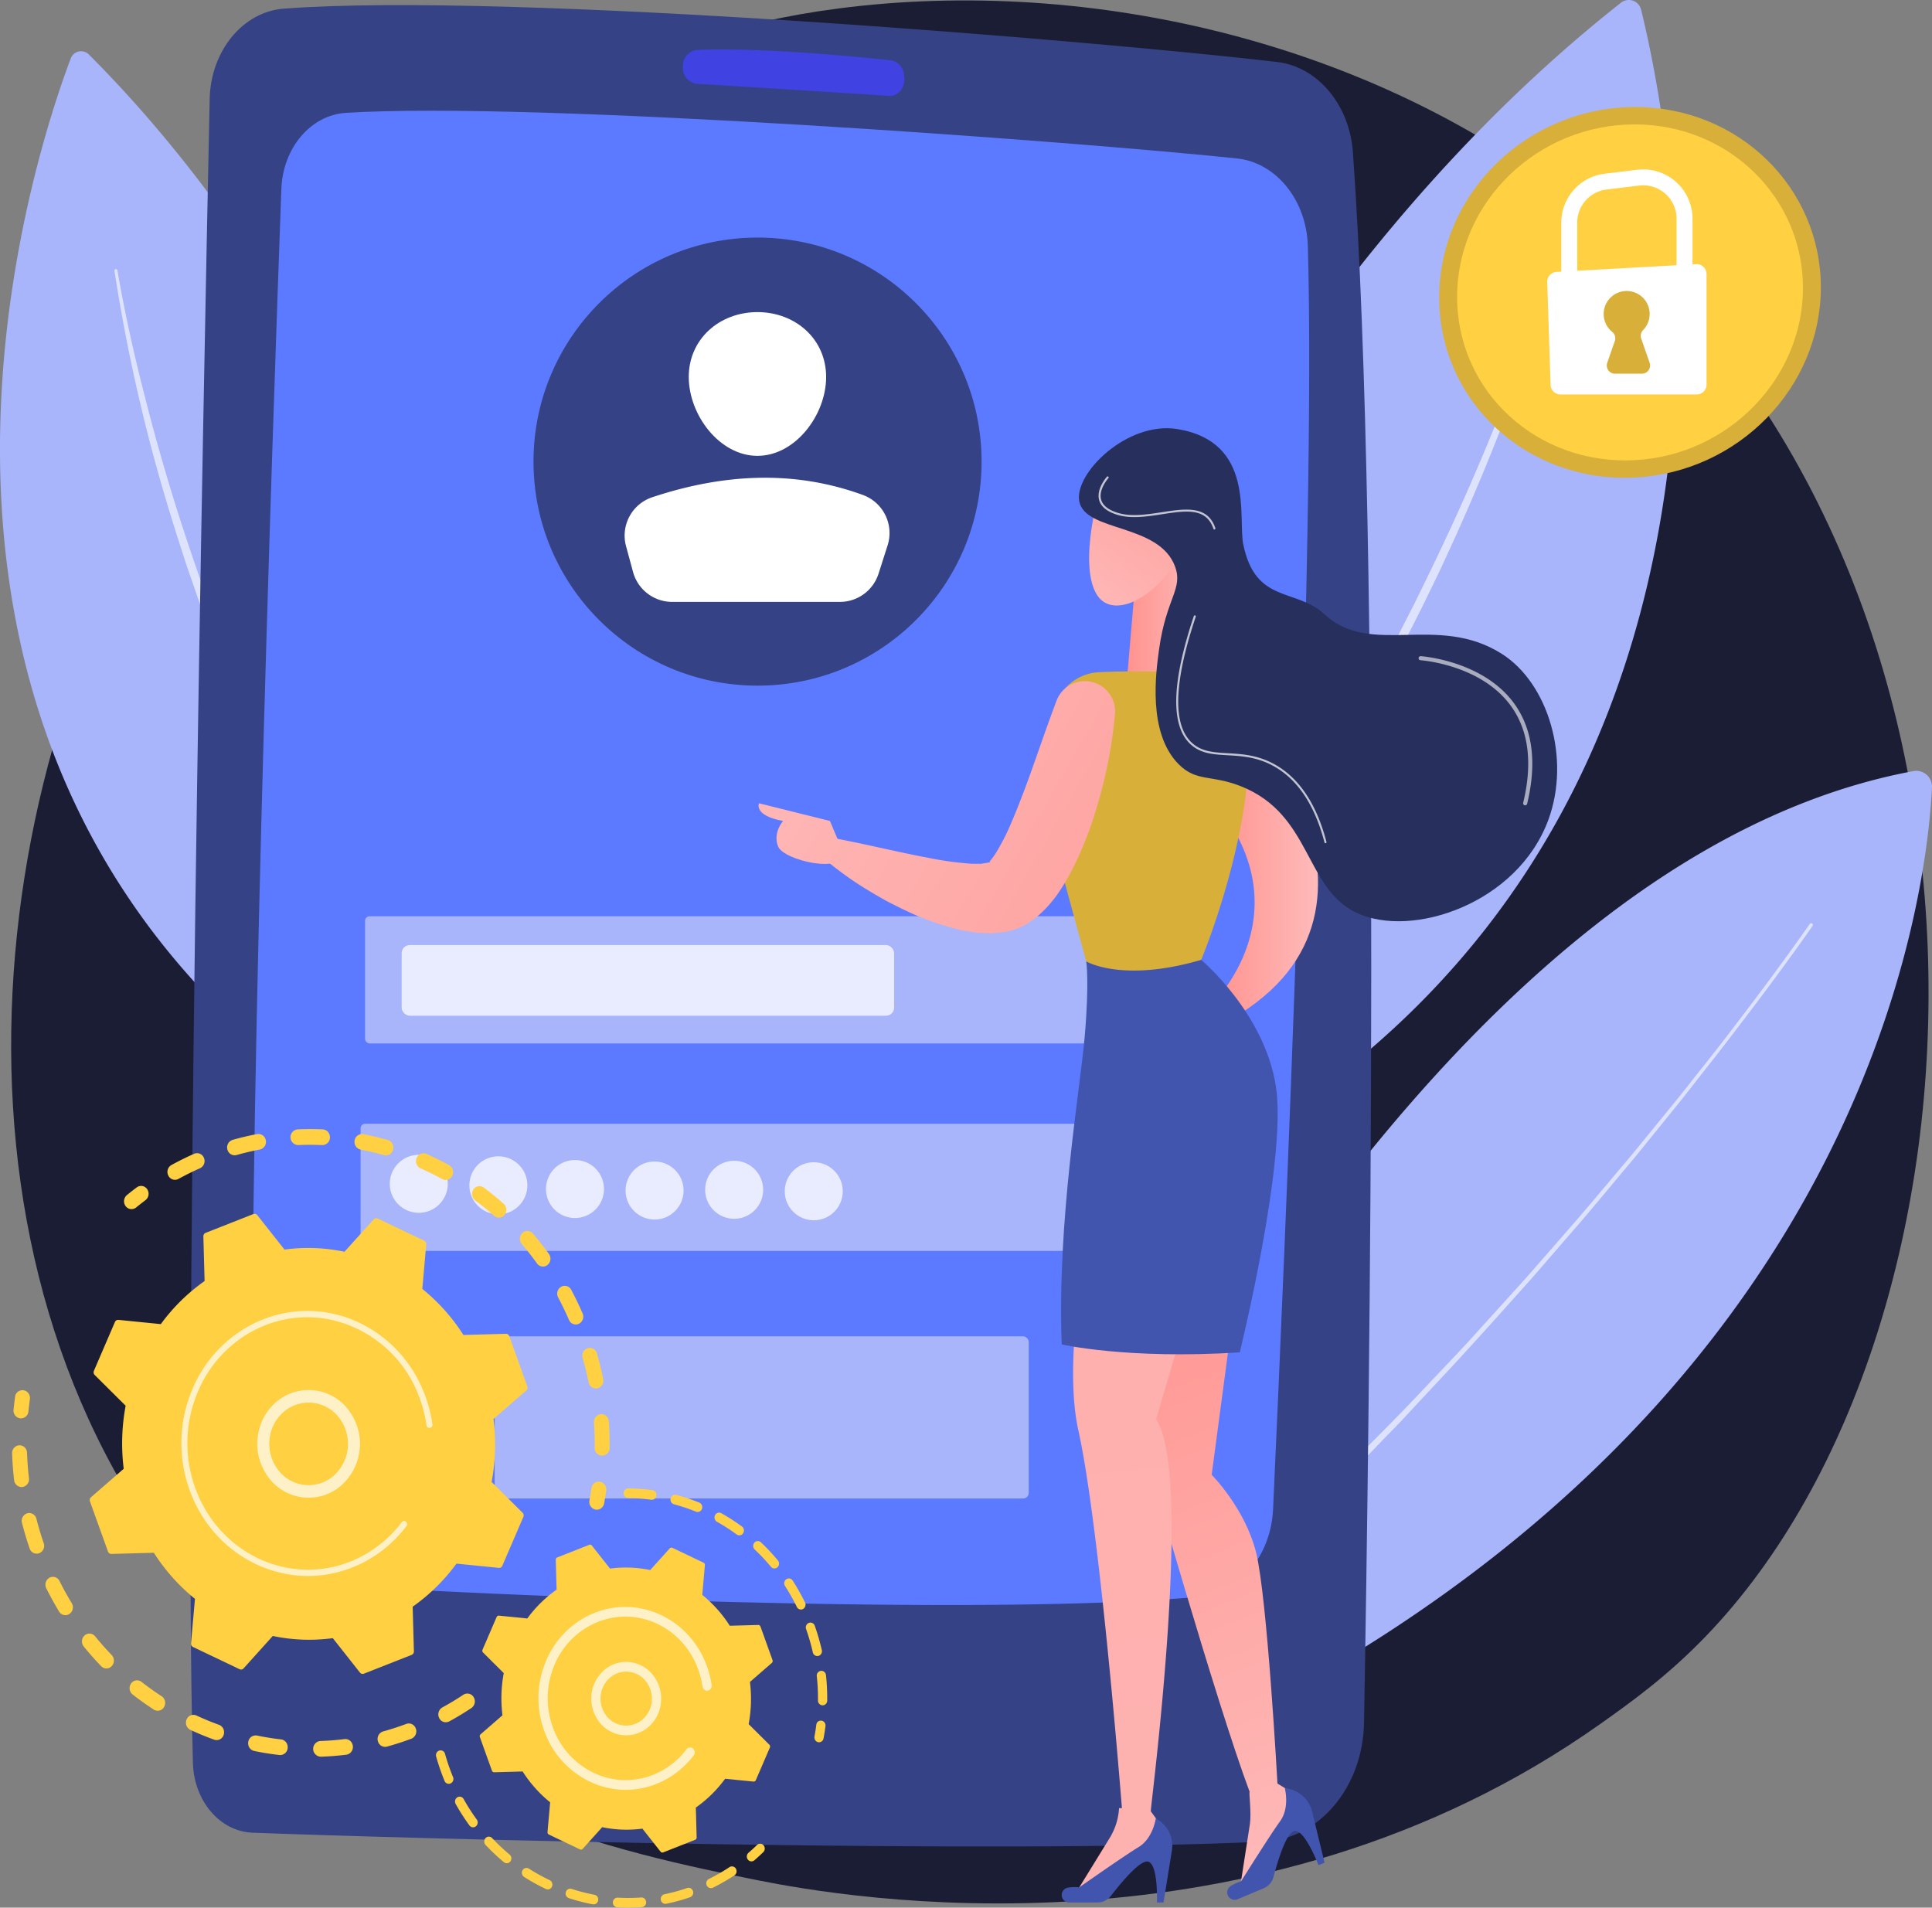 <svg xmlns="http://www.w3.org/2000/svg" xmlns:xlink="http://www.w3.org/1999/xlink" id="f6917f8b-f0cf-4b9a-ab71-40b138e9be69" data-name="Ebene 1" viewBox="0 0 444.933 439.334"><rect x="0" y="0" width="444.933" height="439.334" fill="#808080" stroke="none"/><defs><style>.b16aec75-88ac-4c52-a107-cf4a86dc58f5{fill:#1a1d34;}.b7f820f4-11fe-409e-8987-6513b00b6a31{fill:#a8b5fa;}.a047fd27-5265-441c-9447-5faeff233e6a,.a6d79fa8-2d94-4a3e-aebc-9d590826009b,.aed2f41e-2cce-476e-85db-5ff1902834ae,.e0d6a944-4e8e-4661-8747-806ecd94c341,.e1052af9-596e-48ec-987d-78326a6d5b94,.f1f99ae1-fbe8-44d5-a61f-9f53addcea07{fill:#fff;}.f1f99ae1-fbe8-44d5-a61f-9f53addcea07{opacity:0.62;}.ea2a520a-fc67-497e-ac70-01bab096faa6{fill:#354285;}.f90a6c66-d1a1-49a8-8eb9-0628b845d977{fill:#5c7aff;}.b5d29351-3ba4-4a2f-9a80-77da1918052a{fill:url(#a658bdf2-7be4-4ead-9d1b-407182d948df);}.a6d79fa8-2d94-4a3e-aebc-9d590826009b,.b5d8b642-fd84-4f0c-960e-af61210324d6{opacity:0.75;}.b0a0f0c3-d27d-4359-8bfa-065dc68e957a{fill:url(#be618f5d-c13c-470b-8223-a26bb3268e0b);}.b389285d-6574-43cd-a73e-710af82d3554{fill:url(#b2ae7539-34e9-4e9a-ad6e-8eb8a3f76dd9);}.ad929047-35da-4419-b3aa-79551af23496{fill:url(#f8930138-0366-4fd4-b20e-837fb6077cf1);}.a2aed760-3fb3-4aa3-b971-2d5981f373da{fill:#4255ae;}.e284a848-7738-48cb-9840-7102a467c776{fill:url(#a7e8b1b2-291c-4e39-8122-c478af536991);}.f3c3b667-bd1c-47ba-82d7-24f4a4856df9{fill:#d7af39;}.b1c8245c-4cb2-4798-a968-e53ed95457ee{fill:url(#b1ba369c-30d6-43f9-90bd-b78ca92d9c22);}.ff0d66f8-5b61-43ec-9c69-8cf5dc9c7923{fill:url(#ecbdbdf9-884c-4ddb-8c41-7abffa31a4bb);}.ad341148-063b-44a3-b985-c02752871c78{fill:url(#b4b8a017-df0f-42fb-8abf-1a617118b6e6);}.bf1b9343-fc8f-4566-8503-11c46df6013c{fill:#272f5c;}.e0d6a944-4e8e-4661-8747-806ecd94c341{opacity:0.6;}.a047fd27-5265-441c-9447-5faeff233e6a{opacity:0.72;}.e4cde943-8c66-47d6-be9d-a89ca6f1c3d4{fill:#ffd042;}.aed2f41e-2cce-476e-85db-5ff1902834ae{opacity:0.7;}</style><linearGradient id="a658bdf2-7be4-4ead-9d1b-407182d948df" x1="157.305" y1="-243.025" x2="173.269" y2="-80.184" gradientUnits="userSpaceOnUse"><stop offset="0" stop-color="#4f52ff"></stop><stop offset="1" stop-color="#4042e2"></stop></linearGradient><linearGradient id="be618f5d-c13c-470b-8223-a26bb3268e0b" x1="-7048.707" y1="431.761" x2="-6990.925" y2="283.01" gradientTransform="matrix(-1, 0, 0, 1, -6739.183, 0)" gradientUnits="userSpaceOnUse"><stop offset="0" stop-color="#febbba"></stop><stop offset="1" stop-color="#ff928e"></stop></linearGradient><linearGradient id="b2ae7539-34e9-4e9a-ad6e-8eb8a3f76dd9" x1="-7049.584" y1="910.228" x2="-6858.607" y2="-1321.821" xlink:href="#be618f5d-c13c-470b-8223-a26bb3268e0b"></linearGradient><linearGradient id="f8930138-0366-4fd4-b20e-837fb6077cf1" x1="-7042.72" y1="196.438" x2="-7018.227" y2="196.438" xlink:href="#be618f5d-c13c-470b-8223-a26bb3268e0b"></linearGradient><linearGradient id="a7e8b1b2-291c-4e39-8122-c478af536991" x1="-7015.971" y1="141.791" x2="-6998.576" y2="141.791" xlink:href="#be618f5d-c13c-470b-8223-a26bb3268e0b"></linearGradient><linearGradient id="b1ba369c-30d6-43f9-90bd-b78ca92d9c22" x1="-6913.912" y1="151.708" x2="-7064.358" y2="237.896" xlink:href="#be618f5d-c13c-470b-8223-a26bb3268e0b"></linearGradient><linearGradient id="ecbdbdf9-884c-4ddb-8c41-7abffa31a4bb" x1="-6898.963" y1="177.802" x2="-7049.409" y2="263.99" xlink:href="#be618f5d-c13c-470b-8223-a26bb3268e0b"></linearGradient><linearGradient id="b4b8a017-df0f-42fb-8abf-1a617118b6e6" x1="-6986.999" y1="141.784" x2="-7020.802" y2="92.354" xlink:href="#be618f5d-c13c-470b-8223-a26bb3268e0b"></linearGradient></defs><path class="b16aec75-88ac-4c52-a107-cf4a86dc58f5" d="M392.956,376.718c-9.067,9.43-17.647,15.511-24.425,20.316C288.852,453.513,194.57,437.05,174.532,433.029c-29.589-5.937-86.784-17.413-128.135-65.452-62.561-72.679-52.819-187.183-4.293-262.768C50.981,90.983,97.868,14.246,193.165,1.94,250.837-5.508,318.065,9.513,366.75,49.807,468.943,134.388,461.668,305.257,392.956,376.718Z"></path><path class="b7f820f4-11fe-409e-8987-6513b00b6a31" d="M224.394,421.402s87.007-219.801,216.263-243.813a3.62,3.62,0,0,1,4.271,3.738C443.622,208.44,427.064,351.929,224.394,421.402Z"></path><path class="f1f99ae1-fbe8-44d5-a61f-9f53addcea07" d="M417.435,213.241c-6.6,9.419-13.516,18.59-20.527,27.692-1.75,2.277-3.54,4.524-5.308,6.787-1.782,2.252-3.526,4.535-5.34,6.762l-5.42,6.698c-1.815,2.226-3.591,4.484-5.451,6.673-3.693,4.4-7.351,8.83-11.073,13.204l-11.283,13.027c-7.655,8.567-15.304,17.141-23.194,25.496l-5.872,6.308c-1.934,2.126-3.985,4.139-5.971,6.215l-11.984,12.393-12.294,12.089c-2.054,2.01-4.088,4.042-6.181,6.011l-6.341,5.843c-4.236,3.885-8.428,7.82-12.736,11.627l-13.096,11.222-3.289,2.787c-1.105.918-2.18,1.873-3.311,2.761L242,402.184c-2.248,1.79-4.529,3.54-6.792,5.31q-3.398,2.652-6.814,5.277a.398.398,0,0,1-.502-.618l.011-.009q3.269-2.806,6.568-5.571c2.197-1.846,4.377-3.711,6.589-5.537l6.616-5.5c2.181-1.862,4.295-3.804,6.459-5.686L267.09,378.528l12.688-11.621,6.349-5.805c1.061-.964,2.071-1.983,3.111-2.97l3.112-2.97,12.448-11.884c8.096-8.129,16.328-16.132,24.146-24.537,3.949-4.164,7.944-8.286,11.758-12.575,3.846-4.259,7.728-8.487,11.546-12.772l11.322-12.971c3.735-4.357,7.407-8.769,11.114-13.151,1.866-2.18,3.65-4.429,5.472-6.646l5.441-6.672c1.821-2.218,3.572-4.493,5.361-6.736,1.775-2.255,3.572-4.493,5.33-6.761,7.005-9.091,13.912-18.27,20.489-27.664l.005-.007a.398.398,0,0,1,.652.457Z"></path><path class="b7f820f4-11fe-409e-8987-6513b00b6a31" d="M203.31,295.343S245.608,101.247,373.295.632a2.913,2.913,0,0,1,4.637,1.576C385.964,34.709,427.783,242.011,203.31,295.343Z"></path><path class="f1f99ae1-fbe8-44d5-a61f-9f53addcea07" d="M359.738,56.626c-1.466,5.631-3.172,11.178-4.972,16.7q-2.705,8.279-5.712,16.457-6.058,16.334-13.177,32.255c-1.175,2.656-2.415,5.283-3.62,7.926-1.212,2.64-2.522,5.233-3.778,7.853-1.247,2.624-2.595,5.197-3.904,7.791l-1.98,3.882-2.049,3.846c-5.458,10.258-11.208,20.368-17.405,30.203-6.216,9.82-12.676,19.495-19.645,28.802-.863,1.169-1.709,2.35-2.585,3.51l-2.674,3.444-2.674,3.443c-.896,1.144-1.766,2.309-2.705,3.418l-5.552,6.723-1.394,1.675-1.444,1.633-2.888,3.266a339.7,339.7,0,0,1-51.026,47.332.347.347,0,0,1-.428-.545l.008-.006,6.734-5.492,3.372-2.737,3.263-2.866,6.519-5.737,6.303-5.973c1.043-1.003,2.118-1.972,3.145-2.991l3.052-3.087c2.025-2.068,4.092-4.093,6.081-6.194,3.91-4.266,7.912-8.447,11.635-12.881l2.838-3.282,1.419-1.641,1.369-1.684,5.49-6.721c.931-1.107,1.792-2.27,2.68-3.412l2.649-3.437,2.648-3.437c.868-1.157,1.706-2.337,2.561-3.503,6.903-9.29,13.298-18.947,19.45-28.746,6.185-9.782,11.966-19.82,17.436-30.02l2.056-3.824,1.987-3.86c1.314-2.579,2.667-5.138,3.919-7.748,2.57-5.188,5.05-10.418,7.492-15.668q7.27-15.775,13.507-32.004,3.164-8.092,6.004-16.305,1.431-4.101,2.761-8.237c.902-2.751,1.764-5.52,2.561-8.296l.002-.007a.347.347,0,0,1,.669.183Z"></path><path class="b7f820f4-11fe-409e-8987-6513b00b6a31" d="M136.953,284.926S120.459,112.746,20.472,12.553a2.536,2.536,0,0,0-4.172.883C5.995,40.704-51.599,215.602,136.953,284.926Z"></path><path class="f1f99ae1-fbe8-44d5-a61f-9f53addcea07" d="M27.045,62.276c1.707,9.928,3.915,19.787,6.439,29.546q3.727,14.658,8.391,29.053c1.573,4.788,3.179,9.565,4.864,14.314.813,2.385,1.719,4.736,2.588,7.101l1.319,3.541,1.383,3.517c3.676,9.381,7.638,18.652,11.973,27.745,4.302,9.106,8.828,18.116,13.831,26.859.618,1.097,1.22,2.203,1.85,3.293l1.933,3.245,1.933,3.245c.649,1.079,1.273,2.173,1.963,3.227L89.56,223.34l1.008,1.597,1.055,1.566,2.111,3.132c2.755,4.219,5.779,8.249,8.714,12.343,1.5,2.022,3.075,3.988,4.61,5.986l2.316,2.985c.782.987,1.61,1.937,2.406,2.913l4.822,5.821,5.034,5.64,2.52,2.818,2.628,2.718,5.243,5.453.006.007a.347.347,0,0,1-.49.491,294.22,294.22,0,0,1-39.283-46.165l-2.163-3.121-1.082-1.561-1.033-1.593-4.109-6.387c-.698-1.056-1.33-2.154-1.987-3.235l-1.957-3.254-1.957-3.254c-.638-1.093-1.248-2.202-1.874-3.302-5.067-8.769-9.655-17.804-14.017-26.938-4.34-9.148-8.264-18.487-11.92-27.924L48.79,146.536,47.48,142.974c-.863-2.378-1.762-4.744-2.568-7.142-.815-2.396-1.678-4.774-2.453-7.182-.766-2.411-1.565-4.812-2.304-7.231a394.768,394.768,0,0,1-13.797-59.048.347.347,0,0,1,.685-.109Z"></path><path class="ea2a520a-fc67-497e-ac70-01bab096faa6" d="M48.288,22.793c-1.432,67.567-6.075,300.63-3.859,383.221.235,8.75,6.231,15.772,13.71,16.059,36.991,1.416,172.599,5.005,233.104,2.036,12.602-.619,22.624-12.56,22.886-27.313,1.258-70.92,4.031-270.391-2.562-361.769-.79-10.948-8.136-19.667-17.481-20.761C253.801,9.551,117.61-1.973,65.337,1.995,55.91,2.711,48.523,11.745,48.288,22.793Z"></path><path class="f90a6c66-d1a1-49a8-8eb9-0628b845d977" d="M64.794,43.523C62.803,98.06,56.522,279.49,58.516,346.579c.291,9.806,6.898,17.735,15.271,18.308,34.474,2.36,152.091,7.564,202.656,2.827,9.105-.853,16.25-9.467,16.741-20.137,2.562-55.639,9.92-224.575,8.009-290.913-.305-10.582-7.312-19.225-16.327-20.172C247.57,32.575,122.588,23.254,79.62,25.996,71.554,26.511,65.138,34.082,64.794,43.523Z"></path><path class="b5d29351-3ba4-4a2f-9a80-77da1918052a" d="M157.267,15.398h0a3.68,3.68,0,0,0,3.151,3.892c8.737.535,33.35,2.05,44.35,2.796,2.169.147,3.871-2.133,3.46-4.629l-.07-.426a3.579,3.579,0,0,0-2.964-3.143c-7.435-.797-29.871-3.007-44.736-2.386A3.668,3.668,0,0,0,157.267,15.398Z"></path><circle class="ea2a520a-fc67-497e-ac70-01bab096faa6" cx="174.459" cy="106.31" r="51.596"></circle><path class="e1052af9-596e-48ec-987d-78326a6d5b94" d="M190.256,86.814c0,8.737-7.082,18.168-15.819,18.168S158.618,95.55,158.618,86.814,165.7,71.879,174.437,71.879,190.256,78.077,190.256,86.814Z"></path><path class="e1052af9-596e-48ec-987d-78326a6d5b94" d="M154.806,138.618h38.617a9.347,9.347,0,0,0,8.903-6.499l2.078-6.495a9.338,9.338,0,0,0-5.641-11.618c-15.716-5.746-31.966-5.009-48.613.53a9.308,9.308,0,0,0-5.965,11.284l1.6,5.899A9.347,9.347,0,0,0,154.806,138.618Z"></path><rect class="b7f820f4-11fe-409e-8987-6513b00b6a31" x="84.071" y="211.016" width="190.391" height="29.291" rx="1.041"></rect><rect class="b7f820f4-11fe-409e-8987-6513b00b6a31" x="83.044" y="258.806" width="190.391" height="29.291" rx="1.041"></rect><rect class="b7f820f4-11fe-409e-8987-6513b00b6a31" x="113.918" y="307.754" width="122.993" height="37.343" rx="1.285"></rect><rect class="a6d79fa8-2d94-4a3e-aebc-9d590826009b" x="92.505" y="217.65" width="113.401" height="16.273" rx="1.851"></rect><g class="b5d8b642-fd84-4f0c-960e-af61210324d6"><circle class="e1052af9-596e-48ec-987d-78326a6d5b94" cx="96.444" cy="272.636" r="6.681"></circle><circle class="e1052af9-596e-48ec-987d-78326a6d5b94" cx="114.774" cy="272.979" r="6.681"></circle><circle class="e1052af9-596e-48ec-987d-78326a6d5b94" cx="132.416" cy="273.836" r="6.681" transform="translate(-164.517 339.795) rotate(-76.718)"></circle><circle class="e1052af9-596e-48ec-987d-78326a6d5b94" cx="150.746" cy="274.178" r="6.681"></circle><circle class="e1052af9-596e-48ec-987d-78326a6d5b94" cx="169.074" cy="274.007" r="6.681"></circle><circle class="e1052af9-596e-48ec-987d-78326a6d5b94" cx="187.405" cy="274.349" r="6.681"></circle></g><path class="b0a0f0c3-d27d-4359-8bfa-065dc68e957a" d="M263.694,296.157l20.467,5.117-5.117,38.375s7.675,7.675,10.233,17.908,4.917,53.202,4.917,53.202l4.856,2.936.591,2.451-14.129,18.997,2.343-15.12c.372-2.4-.272-7.268-.07-7.37-7.675-20.467-24.092-78.121-24.092-78.121Z"></path><path class="b389285d-6574-43cd-a73e-710af82d3554" d="M257.713,416.41c.222-.004.439.014.662,0-.989-12.338-5.509-66.641-10.032-86.994-5.117-23.025,7.675-69.076,7.675-69.076l23.025,23.025-12.792,43.492c8.766,13.149-1.43,90.154-1.21,90.12l-.014.171,3.338,4.589-.406,2.488-20.39,12.032,8.023-13.028A14.638,14.638,0,0,0,257.713,416.41Z"></path><path class="ad929047-35da-4419-b3aa-79551af23496" d="M283.612,158.222s44.83,50.526,0,76.433l-4.568-3.307s22.257-21.313,0-47.403Z"></path><path class="a2aed760-3fb3-4aa3-b971-2d5981f373da" d="M246.226,438.146h6.507a3.917,3.917,0,0,0,3.109-1.524c2.028-2.636,6.231-7.778,8.241-7.912,2.705-.181,2.359,9.437,2.359,9.437H267.96L269.88,426.195A7.074,7.074,0,0,0,266.168,418.8h0s-.618,4.573-3.972,6.596-13.645,9.268-13.645,9.268a9.297,9.297,0,0,0-2.645.07A1.721,1.721,0,0,0,246.226,438.146Z"></path><path class="a2aed760-3fb3-4aa3-b971-2d5981f373da" d="M285.007,437.404l5.998-2.523A3.918,3.918,0,0,0,293.28,432.27c.848-3.216,2.727-9.586,4.528-10.489,2.424-1.216,5.834,7.784,5.834,7.784l1.398-.588-2.864-11.761a7.075,7.075,0,0,0-6.289-5.377h0s1.203,4.455-1.103,7.62-8.984,13.834-8.984,13.834a9.301,9.301,0,0,0-2.41,1.09A1.721,1.721,0,0,0,285.007,437.404Z"></path><path class="a2aed760-3fb3-4aa3-b971-2d5981f373da" d="M250.155,221.407s.752,4.612-.35,17.289-6.372,42.442-5.299,70.921c0,0,14.98,3.491,41.007,1.837,0,0,10.984-44.463,8.308-61.367s-17.19-29.03-17.19-29.03Z"></path><polygon class="e284a848-7738-48cb-9840-7102a467c776" points="261.224 136.693 259.393 158.222 276.788 158.222 272.463 125.359 261.224 136.693"></polygon><path class="f3c3b667-bd1c-47ba-82d7-24f4a4856df9" d="M281.941,155.245c-6.003-.331-19.426-.944-28.935-.425a11.046,11.046,0,0,0-10.225,8.773l-2.319,11.114a26.771,26.771,0,0,0,.377,12.506l9.315,34.195s8.285,4.979,26.475-.349c0,0,15.974-38.093,9.435-62.46A4.528,4.528,0,0,0,281.941,155.245Z"></path><path class="b1c8245c-4cb2-4798-a968-e53ed95457ee" d="M243.237,161.599c-2.562,6.75-4.877,13.827-7.363,20.456-1.264,3.317-2.546,6.57-3.918,9.556-.694,1.487-1.456,2.854-2.156,4.093a18.076,18.076,0,0,1-1.9,2.717c-.081.07.189.123.28.127.054.007-1.732.293-2.28.385l-2.141-.013a74.588,74.588,0,0,1-10.032-1.377c-7.033-1.311-14.345-3.152-21.853-4.545l-.058-.011a2.646,2.646,0,0,0-2.231,4.587,76.898,76.898,0,0,0,9.565,6.985c1.675,1.024,3.38,2.029,5.113,2.993,1.767.901,3.539,1.808,5.379,2.648a62.468,62.468,0,0,0,11.943,4.057c1.159.194,2.303.397,3.495.557,1.337.046,2.552.165,4.012.08.776-.077,1.555-.172,2.333-.285a10.476,10.476,0,0,0,1.221-.219c.533-.16,1.065-.339,1.588-.536a16.538,16.538,0,0,0,2.692-1.364c.739-.487,1.412-.996,2.065-1.518a27.934,27.934,0,0,0,5.227-6.048,47.81,47.81,0,0,0,3.295-5.833,79.597,79.597,0,0,0,4.534-11.459A106.901,106.901,0,0,0,256.781,164.43a6.968,6.968,0,0,0-13.453-3.078Z"></path><path class="ff0d66f8-5b61-43ec-9c69-8cf5dc9c7923" d="M194.236,196.438l-3.104-7.369-16.338-4.071s-1.307,2.832,5.555,4.071c0,0-2.451,2.709-1.144,5.895S194.399,201.342,194.236,196.438Z"></path><path class="ad341148-063b-44a3-b985-c02752871c78" d="M253.859,111.829c-.621.366-5.515,17.627-1.414,24.864s16.624-.869,20.018-11.334S270.404,102.072,253.859,111.829Z"></path><path class="bf1b9343-fc8f-4566-8503-11c46df6013c" d="M286.317,125.359c2.809,13.763,12.116,9.996,18.708,16.119,10.684,9.924,25.968-.306,40.827,9.098,10.727,6.789,15.895,24.158,10.747,38.182-7.13,19.423-31.494,27.41-44.121,21.495-12.067-5.654-10.349-22.587-26.585-29.131-6.893-2.778-10.296-.973-14.424-5.091-7.227-7.208-5.277-21.197-4.525-26.585,1.63-11.693,5.551-13.81,3.677-18.949-3.644-9.996-20.644-7.933-22.06-14.99-1.29-6.426,11.031-18.606,22.626-16.687C289.126,101.789,285.065,119.228,286.317,125.359Z"></path><path class="e0d6a944-4e8e-4661-8747-806ecd94c341" d="M351.241,185.468a.47.47,0,0,0,.457-.359c2.297-9.536,1.255-17.356-3.099-23.244-7.225-9.772-21.266-10.739-21.407-10.747a.478.478,0,0,0-.497.441.469.469,0,0,0,.44.497c.137.008,13.753.953,20.713,10.374,4.177,5.653,5.165,13.21,2.936,22.459a.47.47,0,0,0,.347.567A.511.511,0,0,0,351.241,185.468Z"></path><path class="a047fd27-5265-441c-9447-5faeff233e6a" d="M305.253,194.197a.271.271,0,0,0,.06-.007.236.236,0,0,0,.168-.287c-2.237-8.584-6.163-14.546-11.667-17.72-4.004-2.31-7.754-2.525-11.062-2.714-3.19-.184-5.944-.342-8.161-2.314-4.583-4.075-4.318-13.874.789-29.124a.235.235,0,1,0-.446-.149c-5.172,15.445-5.392,25.411-.655,29.623,2.339,2.08,5.169,2.244,8.447,2.432,3.256.187,6.946.399,10.854,2.653,5.391,3.109,9.243,8.974,11.447,17.433A.235.235,0,0,0,305.253,194.197Z"></path><path class="a047fd27-5265-441c-9447-5faeff233e6a" d="M279.671,121.944a.242.242,0,0,0,.075-.012.236.236,0,0,0,.148-.298c-1.779-5.291-6.903-4.505-12.332-3.67-3.436.528-6.989,1.072-10.002.181-2.248-.667-3.584-1.7-3.97-3.071-.66-2.335,1.65-4.938,1.673-4.965a.234.234,0,1,0-.348-.314c-.103.114-2.505,2.819-1.778,5.405.433,1.536,1.876,2.679,4.289,3.394,3.116.923,6.72.37,10.208-.166,5.45-.837,10.162-1.562,11.815,3.356A.234.234,0,0,0,279.671,121.944Z"></path><path class="f3c3b667-bd1c-47ba-82d7-24f4a4856df9" d="M331.447,68.495c0-24.221,20.517-43.854,45.139-43.851,23.894.003,42.751,18.602,42.751,41.542s-18.857,42.53-42.751,43.788C351.965,111.27,331.447,92.716,331.447,68.495Z"></path><path class="e4cde943-8c66-47d6-be9d-a89ca6f1c3d4" d="M335.566,68.387c0-21.951,18.595-39.744,40.909-39.741,21.654.003,38.745,16.858,38.745,37.648s-17.09,38.544-38.745,39.684C354.16,107.153,335.566,90.338,335.566,68.387Z"></path><path class="e1052af9-596e-48ec-987d-78326a6d5b94" d="M363.221,65.897h-3.666v-14.61a11.373,11.373,0,0,1,9.992-11.28l7.496-.911a11.363,11.363,0,0,1,12.734,11.28V63.131H386.11V50.376a7.697,7.697,0,0,0-8.625-7.641l-7.496.911a7.704,7.704,0,0,0-6.768,7.641Z"></path><path class="e1052af9-596e-48ec-987d-78326a6d5b94" d="M358.471,62.617l32.138-1.78a2.277,2.277,0,0,1,2.403,2.274V88.57a2.277,2.277,0,0,1-2.277,2.277H359.369a2.277,2.277,0,0,1-2.276-2.203l-.772-23.679A2.277,2.277,0,0,1,358.471,62.617Z"></path><path class="f3c3b667-bd1c-47ba-82d7-24f4a4856df9" d="M379.905,83.554,377.96,77.962a1.873,1.873,0,0,1,.425-1.931,5.295,5.295,0,1,0-7.103.395,1.887,1.887,0,0,1,.613,2.086l-1.754,5.042a1.887,1.887,0,0,0,1.782,2.507h6.199A1.887,1.887,0,0,0,379.905,83.554Z"></path><path class="e4cde943-8c66-47d6-be9d-a89ca6f1c3d4" d="M109.174,391.036a1.859,1.859,0,0,1-.619,2.329c-1.642,1.092-3.354,2.126-5.088,3.072a1.686,1.686,0,0,1-2.325-.773l-.015-.032a1.851,1.851,0,0,1,.746-2.408c1.648-.899,3.274-1.88,4.834-2.918a1.677,1.677,0,0,1,2.378.562A1.767,1.767,0,0,1,109.174,391.036ZM95.689,397.921a1.903,1.903,0,0,1,.08.198,1.831,1.831,0,0,1-1.04,2.311c-1.84.688-3.726,1.299-5.606,1.818a1.721,1.721,0,0,1-2.107-1.29A1.816,1.816,0,0,1,88.24,398.749c1.787-.493,3.579-1.074,5.327-1.728A1.695,1.695,0,0,1,95.689,397.921Zm-14.6,3.592a1.879,1.879,0,0,1,.168.591,1.788,1.788,0,0,1-1.505,2.009c-1.936.24-3.907.394-5.857.458a1.812,1.812,0,0,1-.116-3.617c1.852-.061,3.723-.207,5.562-.435A1.712,1.712,0,0,1,81.089,401.513Zm-15.009.071a1.883,1.883,0,0,1,.17.996,1.741,1.741,0,0,1-1.895,1.603c-1.941-.222-3.896-.534-5.811-.929a1.814,1.814,0,0,1-1.363-2.124,1.724,1.724,0,0,1,2.019-1.427c1.819.375,3.675.672,5.52.882A1.733,1.733,0,0,1,66.08,401.584ZM51.425,398.138a1.886,1.886,0,0,1,.088,1.392,1.7,1.7,0,0,1-2.187,1.121c-1.842-.667-3.683-1.425-5.471-2.256a1.848,1.848,0,0,1-.884-2.386,1.689,1.689,0,0,1,2.271-.923c1.7.79,3.449,1.511,5.2,2.144A1.753,1.753,0,0,1,51.425,398.138Zm-13.571-6.763a1.887,1.887,0,0,1-.075,1.757,1.674,1.674,0,0,1-2.371.584c-1.659-1.079-3.296-2.247-4.863-3.47a1.871,1.871,0,0,1-.358-2.532,1.668,1.668,0,0,1,2.41-.37c1.489,1.163,3.044,2.272,4.621,3.297A1.775,1.775,0,0,1,37.854,391.375Zm-31.8-57.516a1.877,1.877,0,0,1,.178.742c.065,1.943.212,3.909.437,5.844a1.787,1.787,0,0,1-1.501,2.011A1.747,1.747,0,0,1,3.25,340.875c-.237-2.038-.392-4.109-.461-6.154A1.77,1.77,0,0,1,4.45,332.853,1.719,1.719,0,0,1,6.054,333.859Zm19.994,47.772a1.877,1.877,0,0,1-.314,2.074,1.665,1.665,0,0,1-2.436.016c-1.391-1.439-2.739-2.96-4.007-4.519a1.875,1.875,0,0,1,.188-2.551,1.667,1.667,0,0,1,2.429.204c1.204,1.481,2.484,2.924,3.805,4.291A1.819,1.819,0,0,1,26.048,381.631ZM8.271,349.454a1.881,1.881,0,0,1,.123.341c.478,1.88,1.04,3.764,1.669,5.599a1.831,1.831,0,0,1-1.037,2.313,1.703,1.703,0,0,1-2.205-1.094c-.662-1.931-1.253-3.913-1.756-5.892a1.816,1.816,0,0,1,1.22-2.212A1.7,1.7,0,0,1,8.271,349.454Zm8.333,19.914a1.859,1.859,0,0,1-.616,2.328,1.677,1.677,0,0,1-2.38-.557c-1.048-1.727-2.039-3.525-2.946-5.344l-.017-.034a1.851,1.851,0,0,1,.743-2.406,1.685,1.685,0,0,1,2.325.768c.861,1.727,1.803,3.435,2.799,5.076C16.546,369.253,16.577,369.31,16.604,369.367Z"></path><path class="e4cde943-8c66-47d6-be9d-a89ca6f1c3d4" d="M6.722,321.175a1.882,1.882,0,0,1,.162,1.068c-.129.923-.242,1.863-.336,2.797a1.74,1.74,0,0,1-1.894,1.605,1.793,1.793,0,0,1-1.532-1.993c.098-.982.217-1.971.353-2.942a1.701,1.701,0,0,1,3.248-.534Z"></path><path class="e4cde943-8c66-47d6-be9d-a89ca6f1c3d4" d="M34.04,274.129a1.864,1.864,0,0,1-.541,2.275c-.723.54-1.446,1.106-2.151,1.681a1.67,1.67,0,0,1-2.418-.321,1.867,1.867,0,0,1,.3-2.539c.742-.605,1.504-1.201,2.265-1.77a1.672,1.672,0,0,1,2.404.426A1.846,1.846,0,0,1,34.04,274.129Z"></path><path class="e4cde943-8c66-47d6-be9d-a89ca6f1c3d4" d="M133.14,300.208q.53,1.119,1.027,2.266a1.845,1.845,0,0,1-.852,2.395,1.694,1.694,0,0,1-2.283-.9c-.766-1.764-1.597-3.491-2.483-5.152a1.856,1.856,0,0,1,.66-2.461,1.683,1.683,0,0,1,2.345.7C132.103,298.082,132.636,299.143,133.14,300.208Zm4.23,11.215a1.883,1.883,0,0,1,.108.287c.554,1.934,1.037,3.915,1.434,5.886a1.805,1.805,0,0,1-1.328,2.141,1.73,1.73,0,0,1-2.042-1.401c-.377-1.872-.836-3.753-1.362-5.592a1.821,1.821,0,0,1,1.152-2.251A1.698,1.698,0,0,1,137.369,311.423Zm-10.785-22.344a1.866,1.866,0,0,1-.503,2.246,1.671,1.671,0,0,1-2.414-.357c-1.098-1.527-2.274-3.026-3.495-4.454a1.874,1.874,0,0,1,.129-2.555,1.666,1.666,0,0,1,2.433.141c1.286,1.504,2.524,3.083,3.68,4.69A1.856,1.856,0,0,1,126.585,289.079Zm13.461,37.609a1.882,1.882,0,0,1,.175.678c.136,2.012.192,4.055.167,6.07a1.725,1.725,0,1,1-3.445-.058c.024-1.914-.029-3.853-.158-5.764a1.777,1.777,0,0,1,1.596-1.929A1.716,1.716,0,0,1,140.046,326.688Zm-23.618-48.883a1.881,1.881,0,0,1-.226,1.974,1.666,1.666,0,0,1-2.428.21c-1.39-1.236-2.85-2.427-4.339-3.54a1.87,1.87,0,0,1-.408-2.524,1.669,1.669,0,0,1,2.401-.423c1.568,1.172,3.105,2.425,4.569,3.727A1.8,1.8,0,0,1,116.428,277.805Zm-12.261-8.666a1.889,1.889,0,0,1-.014,1.644,1.68,1.68,0,0,1-2.324.762c-1.618-.89-3.29-1.719-4.97-2.464a1.845,1.845,0,0,1-.922-2.371,1.691,1.691,0,0,1,2.255-.963c1.768.784,3.528,1.656,5.23,2.593A1.768,1.768,0,0,1,104.168,269.139ZM90.406,263.481a1.885,1.885,0,0,1,.121,1.273,1.711,1.711,0,0,1-2.109,1.275c-1.764-.5-3.567-.927-5.36-1.27a1.809,1.809,0,0,1-1.391-2.104,1.727,1.727,0,0,1,2-1.456c1.886.361,3.784.81,5.641,1.336A1.748,1.748,0,0,1,90.406,263.481Zm-14.601-2.373a1.88,1.88,0,0,1,.178.879,1.753,1.753,0,0,1-1.791,1.729c-1.824-.083-3.671-.085-5.491-.005a1.811,1.811,0,0,1-.151-3.615c1.917-.084,3.862-.082,5.782.006A1.726,1.726,0,0,1,75.805,261.108Zm-14.738,1.05a1.879,1.879,0,0,1,.152.481,1.8,1.8,0,0,1-1.383,2.102c-1.791.341-3.591.766-5.352,1.265a1.722,1.722,0,0,1-2.115-1.276,1.817,1.817,0,0,1,1.21-2.218c1.853-.525,3.749-.973,5.634-1.332A1.707,1.707,0,0,1,61.067,262.159Zm-14.141,4.423c.016.033.03.068.044.102a1.84,1.84,0,0,1-.914,2.369c-1.236.547-2.471,1.141-3.671,1.766q-.652.339-1.293.692a1.686,1.686,0,0,1-2.326-.767,1.831,1.831,0,0,1,.724-2.441q.675-.371,1.36-.727c1.262-.657,2.562-1.282,3.862-1.857A1.691,1.691,0,0,1,46.926,266.581Z"></path><path class="e4cde943-8c66-47d6-be9d-a89ca6f1c3d4" d="M139.45,342.232a1.885,1.885,0,0,1,.161,1.077c-.14.968-.302,1.951-.482,2.922a1.724,1.724,0,0,1-2.02,1.426,1.812,1.812,0,0,1-1.362-2.125c.171-.922.325-1.857.458-2.776a1.7,1.7,0,0,1,3.246-.525Z"></path><path class="e4cde943-8c66-47d6-be9d-a89ca6f1c3d4" d="M120.526,349.35a.877.877,0,0,0-.181-.964l-7.126-7.083a47.045,47.045,0,0,0,.445-14.517l7.535-6.552a.872.872,0,0,0,.239-.949l-4.15-11.561a.809.809,0,0,0-.776-.549l-9.789.272a44.188,44.188,0,0,0-9.467-10.613l.905-10.246a.855.855,0,0,0-.47-.85l-10.711-5.112a.776.776,0,0,0-.917.188l-6.727,7.468a40.689,40.689,0,0,0-13.823-.502l-6.256-7.929a.782.782,0,0,0-.904-.253l-10.998,4.332a.844.844,0,0,0-.52.814l.282,10.282a43.459,43.459,0,0,0-10.082,9.918l-9.758-.975a.798.798,0,0,0-.808.492l-4.841,11.238a.877.877,0,0,0,.181.964l7.126,7.083a47.039,47.039,0,0,0-.445,14.517l-7.535,6.552a.872.872,0,0,0-.239.949l4.151,11.561a.808.808,0,0,0,.776.549l9.789-.272a44.181,44.181,0,0,0,9.467,10.613l-.905,10.246a.855.855,0,0,0,.47.85l10.711,5.112a.777.777,0,0,0,.917-.188l6.727-7.468a40.689,40.689,0,0,0,13.823.502l6.256,7.929a.782.782,0,0,0,.904.253l10.997-4.332a.845.845,0,0,0,.521-.814l-.282-10.282a43.467,43.467,0,0,0,10.082-9.918l9.758.975a.798.798,0,0,0,.808-.492Z"></path><path class="aed2f41e-2cce-476e-85db-5ff1902834ae" d="M81.658,327.028a12.793,12.793,0,0,1-3.831,15.697A11.487,11.487,0,0,1,61.38,339.59a12.836,12.836,0,0,1-1.934-9.283,12.361,12.361,0,0,1,4.879-7.984,11.488,11.488,0,0,1,16.448,3.135A12.679,12.679,0,0,1,81.658,327.028Zm-18.702,9.698a9.805,9.805,0,0,0,.685,1.216,8.808,8.808,0,0,0,12.611,2.404,9.82,9.82,0,0,0,2.259-13.24,8.808,8.808,0,0,0-12.611-2.404,9.479,9.479,0,0,0-3.741,6.122A9.88,9.88,0,0,0,62.956,336.726Z"></path><path class="aed2f41e-2cce-476e-85db-5ff1902834ae" d="M96.828,318.852q.661,1.397,1.194,2.877h0q.167.465.32.937a32.038,32.038,0,0,1,1.147,4.739l.011.066c.01.062.02.124.029.186.019.121.036.242.054.363a.732.732,0,0,1-.374.754.667.667,0,0,1-.206.067.697.697,0,0,1-.783-.611,30.451,30.451,0,0,0-1.488-5.992A28.192,28.192,0,0,0,76.474,304a26.249,26.249,0,0,0-15.405,1.217,27.311,27.311,0,0,0-2.611,1.189A28.166,28.166,0,0,0,45.623,320.4a30.207,30.207,0,0,0-.674,22.233c5.392,15.014,21.387,22.643,35.663,17.02a26.995,26.995,0,0,0,2.577-1.175,27.799,27.799,0,0,0,9.333-7.919.687.687,0,0,1,.233-.198.662.662,0,0,1,.735.082.749.749,0,0,1,.112,1.017,29.187,29.187,0,0,1-9.799,8.314,28.453,28.453,0,0,1-2.705,1.233c-14.989,5.904-31.785-2.117-37.44-17.868a31.71,31.71,0,0,1,.708-23.34A29.57,29.57,0,0,1,57.842,305.11a28.905,28.905,0,0,1,2.74-1.248,27.602,27.602,0,0,1,22.225.799A29.624,29.624,0,0,1,96.828,318.852Z"></path><path class="e4cde943-8c66-47d6-be9d-a89ca6f1c3d4" d="M176.011,425.234a1.156,1.156,0,0,1-.23,1.317c-.662.643-1.353,1.274-2.051,1.875a1.03,1.03,0,0,1-1.497-.158,1.153,1.153,0,0,1,.147-1.572c.666-.573,1.324-1.174,1.956-1.788a1.029,1.029,0,0,1,1.504.064A1.136,1.136,0,0,1,176.011,425.234Z"></path><path class="e4cde943-8c66-47d6-be9d-a89ca6f1c3d4" d="M169.522,430.457a1.148,1.148,0,0,1-.385,1.44,45.497,45.497,0,0,1-4.079,2.401q-.44.229-.886.449a1.081,1.081,0,0,1-1.417-.537,1.141,1.141,0,0,1,.508-1.486q.427-.21.848-.429a43.541,43.541,0,0,0,3.891-2.29,1.036,1.036,0,0,1,1.468.351C169.488,430.39,169.506,430.423,169.522,430.457Zm-9.992,4.924a1.184,1.184,0,0,1,.059.149,1.129,1.129,0,0,1-.677,1.41,44.28,44.28,0,0,1-5.476,1.502,1.072,1.072,0,0,1-1.251-.882,1.113,1.113,0,0,1,.836-1.312,42.336,42.336,0,0,0,5.224-1.432A1.048,1.048,0,0,1,159.53,435.381Zm-10.837,2.229a1.173,1.173,0,0,1,.109.418,1.098,1.098,0,0,1-.986,1.192,43.718,43.718,0,0,1-5.667.041,1.1,1.1,0,0,1-1.006-1.178,1.082,1.082,0,0,1,1.118-1.054,41.616,41.616,0,0,0,5.404-.039A1.061,1.061,0,0,1,148.694,437.611Zm-11.034-.638a1.169,1.169,0,0,1,.095.693,1.067,1.067,0,0,1-1.234.901,44.401,44.401,0,0,1-5.506-1.416,1.133,1.133,0,0,1-.702-1.4,1.053,1.053,0,0,1,1.331-.735,42.225,42.225,0,0,0,5.25,1.351A1.073,1.073,0,0,1,137.66,436.972Zm-10.557-3.449a1.167,1.167,0,0,1,.018.957,1.042,1.042,0,0,1-1.406.558,45.968,45.968,0,0,1-5.013-2.776,1.15,1.15,0,0,1-.359-1.536,1.034,1.034,0,0,1,1.461-.374,43.751,43.751,0,0,0,4.784,2.648A1.09,1.09,0,0,1,127.103,433.524Zm-9.445-6.033a1.164,1.164,0,0,1-.117,1.19,1.03,1.03,0,0,1-1.494.182,46.823,46.823,0,0,1-4.22-3.974,1.159,1.159,0,0,1,.01-1.581,1.028,1.028,0,0,1,1.504.014,44.627,44.627,0,0,0,4.023,3.789A1.104,1.104,0,0,1,117.659,427.491Zm-7.757-8.269a1.153,1.153,0,0,1-.304,1.382,1.032,1.032,0,0,1-1.492-.209,48.855,48.855,0,0,1-3.166-4.94,1.154,1.154,0,0,1,.379-1.529,1.038,1.038,0,0,1,1.456.4,46.291,46.291,0,0,0,3.019,4.712A1.137,1.137,0,0,1,109.901,419.222ZM102.42,403.733a1.139,1.139,0,0,1,.068.184,48.026,48.026,0,0,0,1.567,4.657c.09.232.181.458.274.682a1.137,1.137,0,0,1-.552,1.469,1.038,1.038,0,0,1-1.4-.583c-.099-.24-.196-.48-.29-.723a50.367,50.367,0,0,1-1.64-4.877,1.123,1.123,0,0,1,.72-1.385A1.049,1.049,0,0,1,102.42,403.733Z"></path><path class="e4cde943-8c66-47d6-be9d-a89ca6f1c3d4" d="M185.401,369.066a1.143,1.143,0,0,1-.467,1.49,1.042,1.042,0,0,1-1.433-.487,46.921,46.921,0,0,0-2.71-4.806,1.158,1.158,0,0,1,.283-1.552,1.035,1.035,0,0,1,1.478.301,49.463,49.463,0,0,1,2.841,5.039Zm2.193,5.238c.017.036.032.073.046.112a50.826,50.826,0,0,1,1.619,5.603,1.118,1.118,0,0,1-.787,1.345,1.068,1.068,0,0,1-1.283-.83,48.6,48.6,0,0,0-1.544-5.347,1.131,1.131,0,0,1,.628-1.434A1.046,1.046,0,0,1,187.594,374.305Zm-8.293-14.696a1.156,1.156,0,0,1-.252,1.338,1.029,1.029,0,0,1-1.501-.109,45.531,45.531,0,0,0-3.736-3.979,1.158,1.158,0,0,1-.082-1.578,1.029,1.029,0,0,1,1.503-.083,47.634,47.634,0,0,1,3.916,4.173A1.127,1.127,0,0,1,179.302,359.609Zm10.814,25.808a1.167,1.167,0,0,1,.105.373,50.332,50.332,0,0,1,.284,5.848,1.087,1.087,0,0,1-1.075,1.104,1.099,1.099,0,0,1-1.053-1.132,48.17,48.17,0,0,0-.271-5.576,1.103,1.103,0,0,1,.939-1.233A1.058,1.058,0,0,1,190.116,385.417ZM171.21,351.975a1.164,1.164,0,0,1-.079,1.138,1.031,1.031,0,0,1-1.482.274,43.592,43.592,0,0,0-4.534-2.921,1.147,1.147,0,0,1-.441-1.512,1.038,1.038,0,0,1,1.439-.46,46.093,46.093,0,0,1,4.753,3.063A1.106,1.106,0,0,1,171.21,351.975Zm-9.594-5.377a1.167,1.167,0,0,1,.041.9,1.047,1.047,0,0,1-1.375.639,43.028,43.028,0,0,0-5.067-1.701,1.125,1.125,0,0,1-.772-1.359,1.058,1.058,0,0,1,1.291-.807,45.035,45.035,0,0,1,5.311,1.782A1.086,1.086,0,0,1,161.616,346.599Zm-10.54-2.811a1.155,1.155,0,0,1,.102.637,1.072,1.072,0,0,1-1.189.966,41.5,41.5,0,0,0-5.304-.375,1.119,1.119,0,0,1,.009-2.235,43.847,43.847,0,0,1,5.562.393A1.072,1.072,0,0,1,151.076,343.788Z"></path><path class="e4cde943-8c66-47d6-be9d-a89ca6f1c3d4" d="M190.001,396.884a1.165,1.165,0,0,1,.102.646c-.121.948-.269,1.896-.44,2.818a1.066,1.066,0,0,1-1.248.881,1.123,1.123,0,0,1-.842-1.313c.163-.88.304-1.784.42-2.689a1.051,1.051,0,0,1,2.008-.344Z"></path><path class="e4cde943-8c66-47d6-be9d-a89ca6f1c3d4" d="M177.302,402.453a.587.587,0,0,0-.121-.645l-4.769-4.74a31.479,31.479,0,0,0,.298-9.714l5.042-4.384a.583.583,0,0,0,.16-.635l-2.777-7.736a.541.541,0,0,0-.519-.367l-6.55.182a29.568,29.568,0,0,0-6.335-7.102l.606-6.856a.573.573,0,0,0-.315-.569l-7.167-3.421a.52.52,0,0,0-.614.126l-4.501,4.997a27.226,27.226,0,0,0-9.25-.336l-4.186-5.306a.523.523,0,0,0-.605-.17l-7.359,2.899a.565.565,0,0,0-.348.545l.189,6.88a29.077,29.077,0,0,0-6.747,6.636l-6.53-.652a.534.534,0,0,0-.54.329l-3.24,7.52a.587.587,0,0,0,.121.645l4.769,4.74a31.473,31.473,0,0,0-.298,9.714l-5.042,4.384a.584.584,0,0,0-.16.635l2.777,7.736a.541.541,0,0,0,.519.367l6.551-.182a29.566,29.566,0,0,0,6.335,7.102l-.605,6.856a.572.572,0,0,0,.315.569l7.167,3.421a.52.52,0,0,0,.614-.126l4.501-4.997a27.226,27.226,0,0,0,9.25.336l4.186,5.306a.523.523,0,0,0,.605.169l7.359-2.898a.565.565,0,0,0,.348-.545l-.189-6.88a29.084,29.084,0,0,0,6.747-6.636l6.529.652a.534.534,0,0,0,.541-.329Z"></path><path class="aed2f41e-2cce-476e-85db-5ff1902834ae" d="M151.426,387.461a8.778,8.778,0,0,1,.708,5.244,8.421,8.421,0,0,1-3.324,5.438,7.825,7.825,0,0,1-11.203-2.135,8.729,8.729,0,0,1,2.007-11.763,7.679,7.679,0,0,1,6.017-1.368,7.992,7.992,0,0,1,5.187,3.505A8.765,8.765,0,0,1,151.426,387.461ZM138.91,393.949a6.409,6.409,0,0,0,.443.787,5.756,5.756,0,0,0,8.241,1.57,6.193,6.193,0,0,0,2.445-4,6.444,6.444,0,0,0-.968-4.652h0a5.884,5.884,0,0,0-3.815-2.578,5.652,5.652,0,0,0-4.427,1.007A6.411,6.411,0,0,0,138.91,393.949Z"></path><path class="aed2f41e-2cce-476e-85db-5ff1902834ae" d="M161.992,381.785q.45.951.815,1.964a22.066,22.066,0,0,1,1.049,4.148l.028.191a1.129,1.129,0,0,1-.577,1.164,1.031,1.031,0,0,1-.318.104,1.078,1.078,0,0,1-1.209-.943,19.676,19.676,0,0,0-.963-3.879l0,0c-.025-.069-.05-.138-.075-.206a18.706,18.706,0,0,0-5.09-7.519,17.992,17.992,0,0,0-4.069-2.731l-.036-.018c-.037-.018-.074-.036-.111-.053a17.021,17.021,0,0,0-13.705-.492,17.605,17.605,0,0,0-1.69.769,18.239,18.239,0,0,0-8.31,9.06,19.555,19.555,0,0,0-.435,14.392,18.435,18.435,0,0,0,9.382,10.526,17.021,17.021,0,0,0,13.705.492,17.409,17.409,0,0,0,1.668-.76,17.993,17.993,0,0,0,6.042-5.127,1.061,1.061,0,0,1,.36-.305,1.023,1.023,0,0,1,1.135.127,1.158,1.158,0,0,1,.173,1.571,20.145,20.145,0,0,1-6.76,5.736,19.607,19.607,0,0,1-1.866.851,19.042,19.042,0,0,1-15.334-.551,20.585,20.585,0,0,1-10.496-11.776,21.872,21.872,0,0,1,.488-16.103,20.399,20.399,0,0,1,9.296-10.135,19.944,19.944,0,0,1,1.89-.861C146.675,367.602,157.469,372.229,161.992,381.785Z"></path></svg>